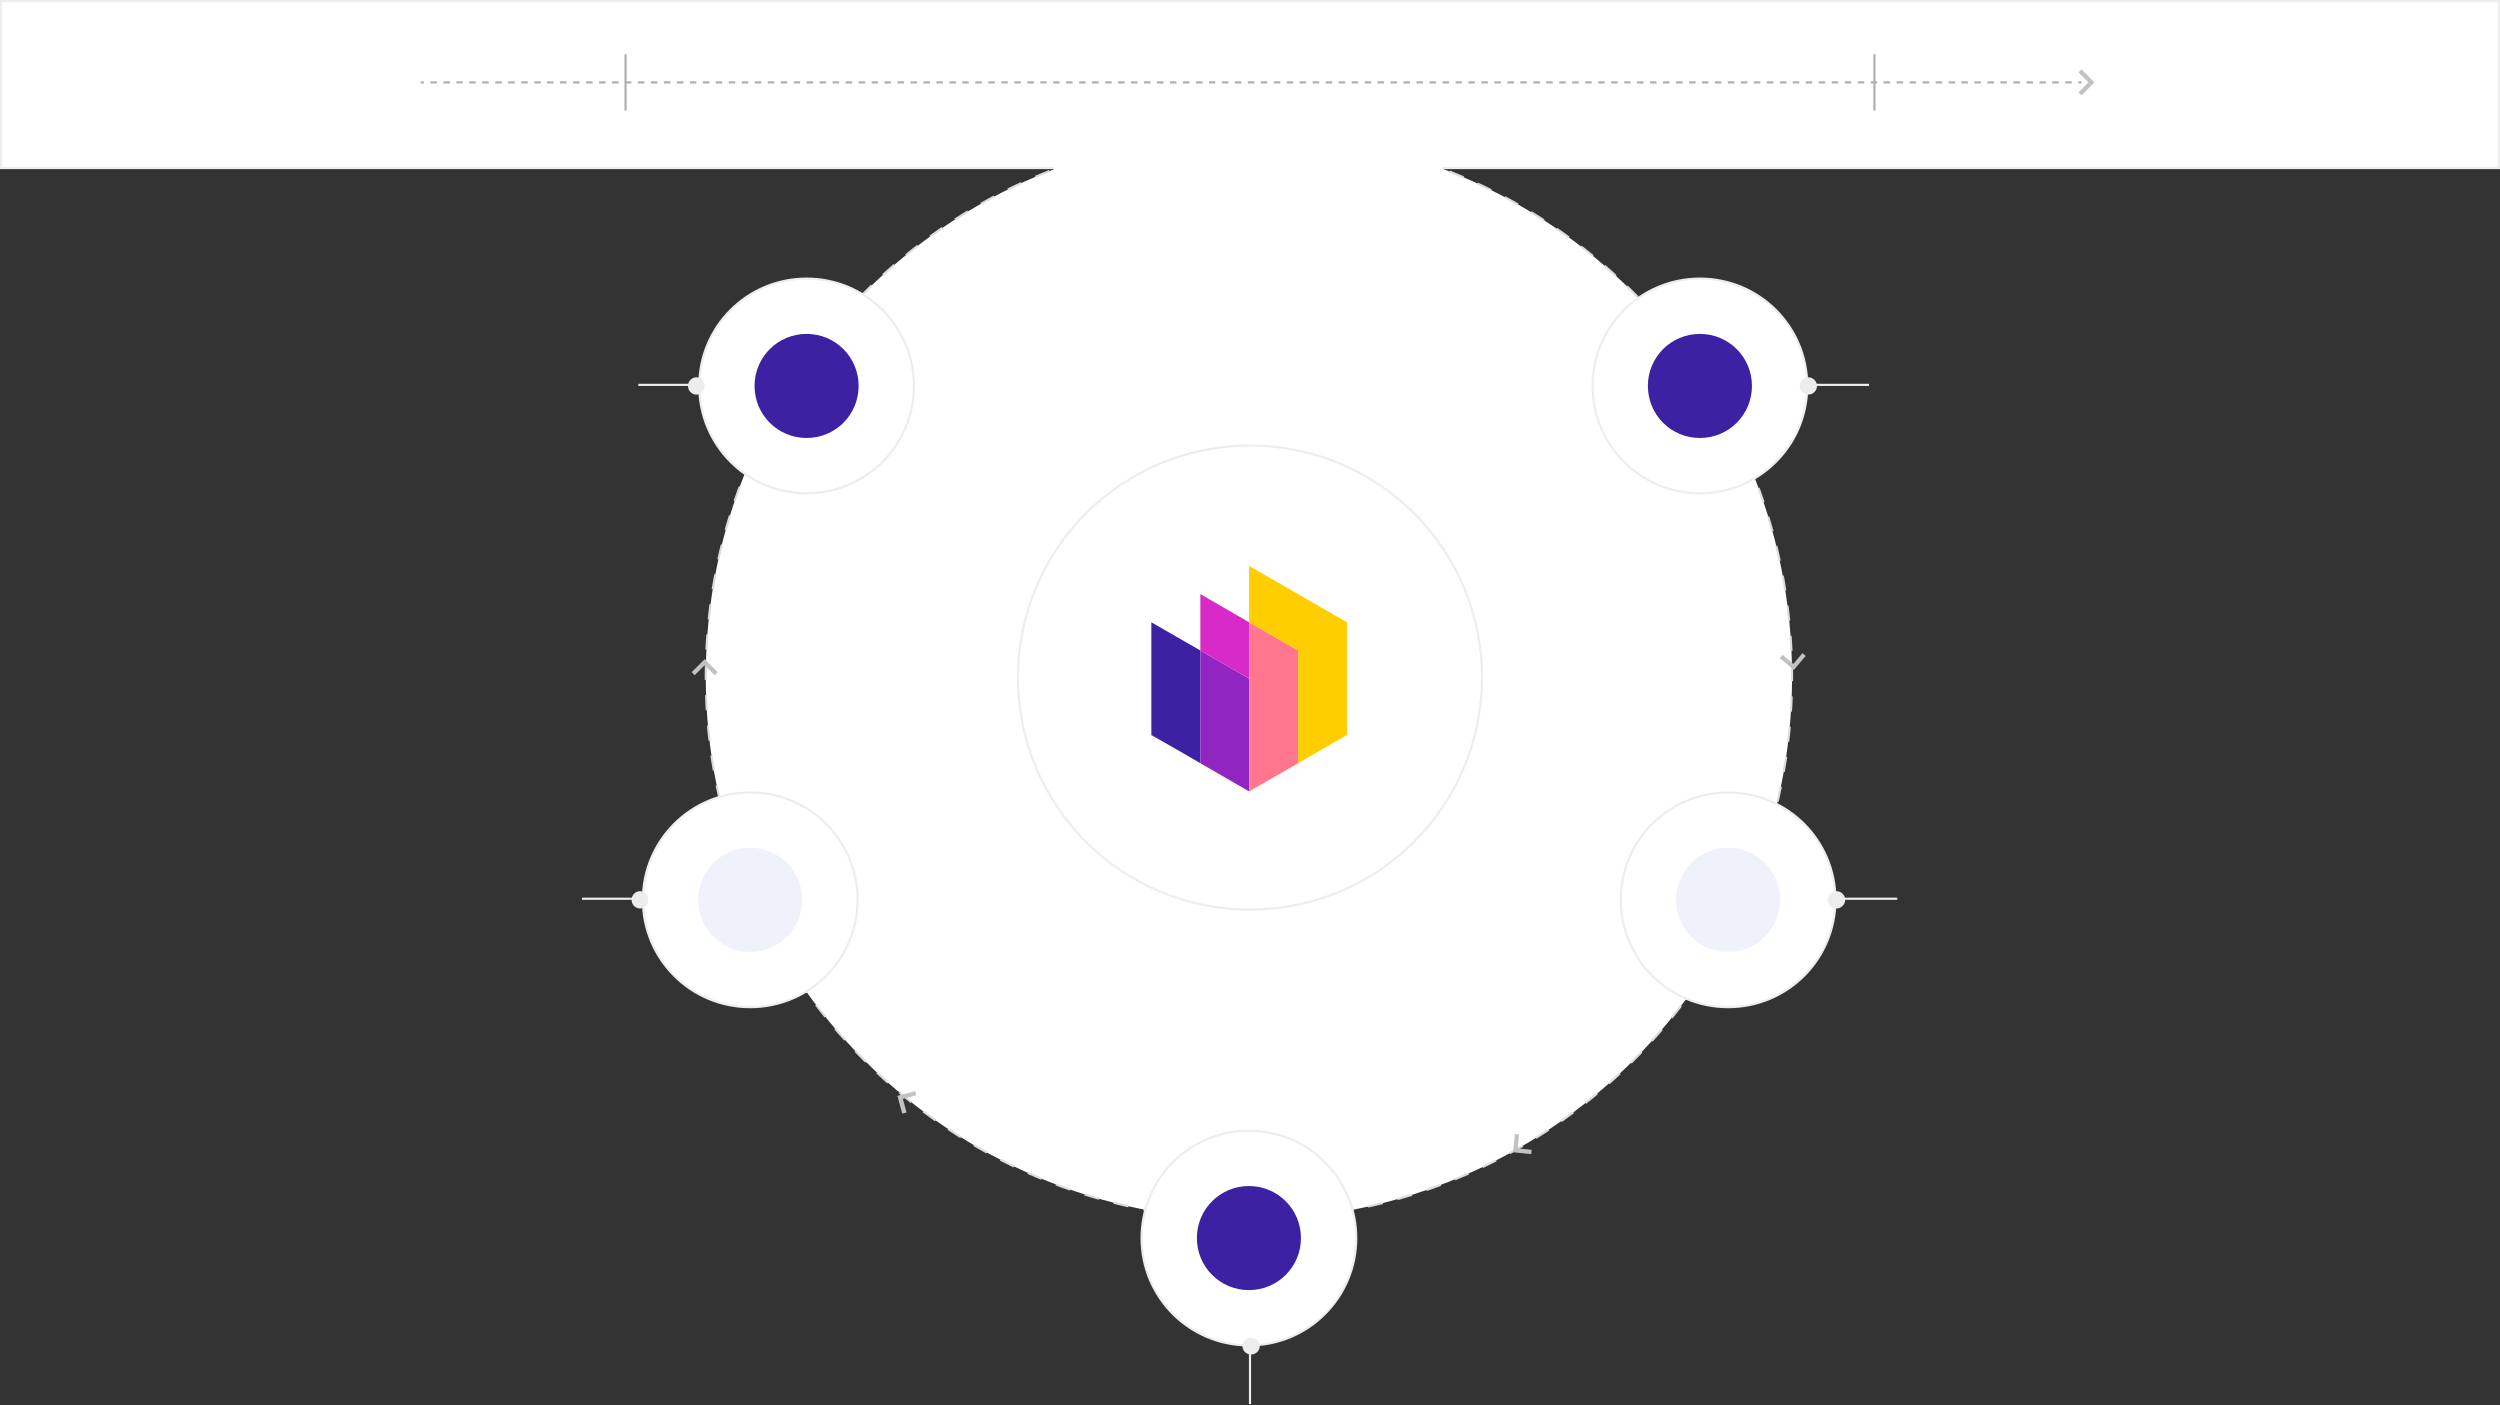 <svg xmlns="http://www.w3.org/2000/svg" width="1153" height="648" viewBox="0 0 1153 648" fill="none"><rect x="0" y="0" width="1153" height="648" fill="#333333" stroke="none"/><g clip-path="url(#clip0_1_3)"><path d="M576 562.5C437.5 562.5 325.5 450.5 325.5 312C325.5 173.5 437.5 61.5 576 61.5C714.5 61.5 826.5 173.5 826.5 312C826.5 450.5 714.5 562.5 576 562.5Z" fill="white" stroke="#DCDCDC" stroke-dasharray="7 7"></path><path d="M576.5 419.5C517.3 419.5 469.5 371.7 469.5 312.5C469.5 253.3 517.3 205.5 576.5 205.5C635.7 205.5 683.5 253.3 683.5 312.5C683.5 371.7 635.7 419.5 576.5 419.5Z" fill="white" stroke="#EDEDED"></path><path d="M553.6 300V352L545.7 347.4L531 339V287L553.6 300Z" fill="#3D21A3"></path><path d="M576.1 313V365L553.6 352V300L576.1 313Z" fill="#9025C1"></path><path d="M576.1 287V313L553.6 300V274L576.1 287Z" fill="#D82AC8"></path><path d="M598.7 300V352L576.1 365V287L598.7 300Z" fill="#FF768D"></path><path d="M621.2 287V339L606.6 347.4L598.7 352V300L576.1 287V261L621.2 287Z" fill="#FFCE00"></path><path d="M0.5 0.5H1152.5V77.5H0.5V0.5Z" fill="white" stroke="#EDEDED"></path><path d="M194 37.5H195.5V38.5H194V37.5ZM198.5 37.5H201.5V38.5H198.5V37.5ZM204.5 37.5H207.5V38.5H204.5V37.5ZM210.5 37.5H213.4V38.5H210.5V37.5ZM216.4 37.5H219.4V38.5H216.4V37.5ZM222.4 37.5H225.4V38.5H222.4V37.5ZM228.4 37.5H231.4V38.5H228.4V37.5ZM234.4 37.5H237.4V38.5H234.4V37.5ZM240.4 37.5H243.4V38.5H240.4V37.5ZM246.4 37.5H249.4V38.5H246.4V37.5ZM252.3 37.5H255.3V38.5H252.3V37.5ZM258.3 37.5H261.3V38.5H258.3V37.5ZM264.3 37.5H267.3V38.5H264.3V37.5ZM270.3 37.5H273.3V38.5H270.3V37.5ZM276.3 37.5H279.3V38.5H276.3V37.5ZM282.3 37.5H285.3V38.5H282.3V37.5ZM288.3 37.5H291.2V38.5H288.3V37.5ZM294.2 37.5H297.2V38.5H294.2V37.5ZM300.2 37.5H303.2V38.5H300.2V37.5ZM306.2 37.5H309.2V38.5H306.2V37.5ZM312.2 37.5H315.2V38.5H312.2V37.5ZM318.2 37.5H321.2V38.5H318.2V37.5ZM324.2 37.5H327.2V38.5H324.2V37.5ZM330.1 37.5H333.1V38.5H330.1V37.5ZM336.1 37.5H339.1V38.5H336.1V37.5ZM342.1 37.5H345.1V38.5H342.1V37.5ZM348.1 37.5H351.1V38.5H348.1V37.5ZM354.1 37.5H357.1V38.5H354.1V37.5ZM360.1 37.5H363.1V38.5H360.1V37.5ZM366.1 37.5H369V38.5H366.1V37.5ZM372 37.5H375V38.5H372V37.5ZM378 37.5H381V38.5H378V37.5ZM384 37.5H387V38.5H384V37.5ZM390 37.5H393V38.5H390V37.5ZM396 37.5H399V38.5H396V37.5ZM402 37.5H404.9V38.5H402V37.5ZM407.9 37.5H410.9V38.5H407.9V37.5ZM413.9 37.5H416.9V38.5H413.9V37.5ZM419.9 37.5H422.9V38.5H419.9V37.5ZM425.9 37.5H428.9V38.5H425.9V37.5ZM431.9 37.5H434.9V38.5H431.9V37.5ZM437.9 37.5H440.9V38.5H437.9V37.5ZM443.8 37.5H446.8V38.5H443.8V37.5ZM449.8 37.5H452.8V38.5H449.8V37.5ZM455.8 37.5H458.8V38.5H455.8V37.5ZM461.8 37.5H464.8V38.5H461.8V37.5ZM467.8 37.5H470.8V38.5H467.8V37.5ZM473.8 37.5H476.8V38.5H473.8V37.5ZM479.8 37.5H482.7V38.5H479.8V37.5ZM485.7 37.5H488.7V38.5H485.7V37.5ZM491.7 37.5H494.7V38.5H491.7V37.5ZM497.7 37.5H500.7V38.5H497.7V37.5ZM503.7 37.5H506.7V38.5H503.7V37.5ZM509.7 37.5H512.7V38.5H509.7V37.5ZM515.7 37.5H518.7V38.5H515.7V37.5ZM521.6 37.5H524.6V38.5H521.6V37.5ZM527.6 37.5H530.6V38.5H527.6V37.5ZM533.6 37.5H536.6V38.5H533.6V37.5ZM539.6 37.5H542.6V38.5H539.6V37.5ZM545.6 37.5H548.6V38.5H545.6V37.5ZM551.6 37.5H554.6V38.5H551.6V37.5ZM557.6 37.5H560.5V38.5H557.6V37.5ZM563.5 37.5H566.5V38.5H563.5V37.5ZM569.5 37.5H572.5V38.5H569.5V37.5ZM575.5 37.5H578.5V38.5H575.5V37.5ZM581.5 37.5H584.5V38.5H581.5V37.5ZM587.5 37.5H590.5V38.5H587.5V37.5ZM593.5 37.5H596.4V38.5H593.5V37.5ZM599.4 37.5H602.4V38.5H599.4V37.5ZM605.4 37.5H608.4V38.5H605.4V37.5ZM611.4 37.5H614.4V38.5H611.4V37.5ZM617.4 37.5H620.4V38.5H617.4V37.5ZM623.4 37.5H626.4V38.5H623.4V37.5ZM629.4 37.5H632.4V38.5H629.4V37.5ZM635.3 37.5H638.3V38.5H635.3V37.5ZM641.3 37.5H644.3V38.5H641.3V37.5ZM647.3 37.5H650.3V38.5H647.3V37.5ZM653.3 37.5H656.3V38.5H653.3V37.5ZM659.3 37.5H662.3V38.5H659.3V37.5ZM665.3 37.5H668.3V38.5H665.3V37.5ZM671.3 37.5H674.2V38.5H671.3V37.5ZM677.2 37.5H680.2V38.5H677.2V37.5ZM683.2 37.5H686.2V38.5H683.2V37.5ZM689.2 37.5H692.2V38.5H689.2V37.5ZM695.2 37.5H698.2V38.5H695.2V37.5ZM701.2 37.5H704.2V38.5H701.2V37.5ZM707.2 37.5H710.2V38.5H707.2V37.5ZM713.1 37.5H716.1V38.5H713.1V37.5ZM719.1 37.5H722.1V38.5H719.1V37.5ZM725.1 37.5H728.1V38.5H725.1V37.5ZM731.1 37.5H734.1V38.5H731.1V37.5ZM737.1 37.5H740.1V38.5H737.1V37.5ZM743.1 37.5H746.1V38.5H743.1V37.5ZM749.1 37.5H752V38.5H749.1V37.5ZM755 37.5H758V38.5H755V37.5ZM761 37.5H764V38.5H761V37.5ZM767 37.5H770V38.5H767V37.5ZM773 37.5H776V38.5H773V37.5ZM779 37.5H782V38.5H779V37.5ZM785 37.5H787.9V38.5H785V37.5ZM790.9 37.5H793.9V38.5H790.9V37.5ZM796.9 37.5H799.9V38.5H796.9V37.5ZM802.9 37.5H805.9V38.5H802.9V37.5ZM808.9 37.5H811.9V38.5H808.9V37.5ZM814.9 37.5H817.9V38.5H814.9V37.5ZM820.9 37.5H823.9V38.5H820.9V37.5ZM826.8 37.5H829.8V38.5H826.8V37.5ZM832.8 37.5H835.8V38.5H832.8V37.5ZM838.8 37.5H841.8V38.5H838.8V37.5ZM844.8 37.5H847.8V38.5H844.8V37.5ZM850.8 37.5H853.8V38.5H850.8V37.5ZM856.8 37.5H859.8V38.5H856.8V37.5ZM862.8 37.5H865.7V38.5H862.8V37.5ZM868.7 37.5H871.7V38.5H868.7V37.5ZM874.7 37.5H877.7V38.5H874.7V37.5ZM880.7 37.5H883.7V38.5H880.7V37.5ZM886.7 37.5H889.7V38.5H886.7V37.5ZM892.7 37.5H895.7V38.5H892.7V37.5ZM898.7 37.5H901.7V38.5H898.7V37.5ZM904.6 37.5H907.6V38.5H904.6V37.5ZM910.6 37.5H913.6V38.5H910.6V37.5ZM916.6 37.5H919.6V38.5H916.6V37.5ZM922.6 37.5H925.6V38.5H922.6V37.5ZM928.6 37.5H931.6V38.5H928.6V37.5ZM934.6 37.5H937.6V38.5H934.6V37.5ZM940.6 37.5H943.5V38.5H940.6V37.5ZM946.5 37.5H949.5V38.5H946.5V37.5ZM952.5 37.5H955.5V38.5H952.5V37.5ZM958.5 37.5H960V38.5H958.5V37.5Z" fill="#AEAEAE"></path><path d="M288.5 25V51" stroke="#AEAEAE"></path><path d="M864.5 25V51" stroke="#AEAEAE"></path><path d="M822.1 302L827.1 306.2L831.3 301.2L832.8 302.5L827.3 309L820.8 303.5L822.1 302Z" fill="#C2C2C2"></path><mask id="mask0_1_3" style="mask-type:luminance" maskUnits="userSpaceOnUse" x="950" y="26" width="24" height="24"><path d="M950 50V26H974V50H950Z" fill="white"></path></mask><g mask="url(#mask0_1_3)"><path d="M958.6 42.6L963.2 38L958.6 33.4L960 32L966 38L960 44L958.6 42.6Z" fill="#C2C2C2"></path></g><path d="M706.2 532.3L697.8 531.4L698.7 523L700.6 523.2L700 529.6L706.4 530.3L706.2 532.3Z" fill="#C2C2C2"></path><path d="M416.1 513.6L413.9 505.4L422.1 503.2L422.6 505.1L416.4 506.8L418.1 513.1L416.1 513.6Z" fill="#C2C2C2"></path><mask id="mask1_1_3" style="mask-type:luminance" maskUnits="userSpaceOnUse" x="313" y="296" width="24" height="24"><path d="M313 296H337V320H313V296Z" fill="white"></path></mask><g mask="url(#mask1_1_3)"><path d="M319 310L325 304L331 310L329.6 311.4L325 306.8L320.4 311.4L319 310Z" fill="#C2C2C2"></path></g><path d="M784 227.5C756.6 227.5 734.5 205.4 734.5 178C734.5 150.6 756.6 128.5 784 128.5C811.4 128.5 833.5 150.6 833.5 178C833.5 205.4 811.4 227.5 784 227.5Z" fill="white" stroke="#EDEDED"></path><path d="M834 181.5C832.1 181.5 830.5 179.9 830.5 178C830.5 176.1 832.1 174.5 834 174.5C835.9 174.5 837.5 176.1 837.5 178C837.5 179.9 835.9 181.5 834 181.5Z" fill="#EDEDED" stroke="#EDEDED"></path><path d="M837 177.5H862" stroke="#EDEDED"></path><path d="M784 202C770.7 202 760 191.3 760 178C760 164.7 770.7 154 784 154C797.3 154 808 164.7 808 178C808 191.3 797.3 202 784 202Z" fill="#3D21A3"></path><path d="M797 464.5C769.6 464.5 747.5 442.4 747.5 415C747.5 387.6 769.6 365.5 797 365.5C824.4 365.5 846.5 387.6 846.5 415C846.5 442.4 824.4 464.5 797 464.5Z" fill="white" stroke="#EDEDED"></path><path d="M847 418.5C845.1 418.5 843.5 416.9 843.5 415C843.5 413.1 845.1 411.5 847 411.5C848.9 411.5 850.5 413.1 850.5 415C850.5 416.9 848.9 418.5 847 418.5Z" fill="#EDEDED" stroke="#EDEDED"></path><path d="M850 414.5H875" stroke="#EDEDED"></path><path d="M797 439C783.7 439 773 428.3 773 415C773 401.7 783.7 391 797 391C810.3 391 821 401.7 821 415C821 428.3 810.3 439 797 439Z" fill="#EFF1FB"></path><path d="M576 620.5C548.6 620.5 526.5 598.4 526.5 571C526.5 543.6 548.6 521.5 576 521.5C603.4 521.5 625.5 543.6 625.5 571C625.5 598.4 603.4 620.5 576 620.5Z" fill="white" stroke="#EDEDED"></path><path d="M573.5 620.8C573.5 619 575 617.5 577 617.5C579 617.5 580.5 619 580.5 620.8C580.5 622.6 579 624.2 577 624.2C575 624.2 573.5 622.6 573.5 620.8Z" fill="#EDEDED" stroke="#EDEDED"></path><path d="M576.5 623.7V647.6" stroke="#EDEDED"></path><path d="M576 595C562.7 595 552 584.3 552 571C552 557.7 562.7 547 576 547C589.3 547 600 557.7 600 571C600 584.3 589.3 595 576 595Z" fill="#3D21A3"></path><path d="M372 227.5C344.6 227.5 322.5 205.4 322.5 178C322.5 150.6 344.6 128.5 372 128.5C399.4 128.5 421.5 150.6 421.5 178C421.5 205.4 399.4 227.5 372 227.5Z" fill="white" stroke="#EDEDED"></path><path d="M321.2 174.5C323 174.5 324.5 176 324.5 178C324.5 180 323 181.5 321.2 181.5C319.4 181.5 317.8 180 317.8 178C317.8 176 319.4 174.5 321.2 174.5Z" fill="#EDEDED" stroke="#EDEDED"></path><path d="M318.3 177.5H294.4" stroke="#EDEDED"></path><path d="M372 202C358.7 202 348 191.3 348 178C348 164.7 358.7 154 372 154C385.3 154 396 164.7 396 178C396 191.3 385.3 202 372 202Z" fill="#3D21A3"></path><path d="M346 464.5C318.6 464.5 296.5 442.4 296.5 415C296.5 387.6 318.6 365.5 346 365.5C373.4 365.5 395.5 387.6 395.5 415C395.5 442.4 373.4 464.5 346 464.5Z" fill="white" stroke="#EDEDED"></path><path d="M295.2 411.5C297 411.5 298.5 413 298.5 415C298.5 417 297 418.5 295.2 418.5C293.4 418.5 291.8 417 291.8 415C291.8 413 293.4 411.5 295.2 411.5Z" fill="#EDEDED" stroke="#EDEDED"></path><path d="M292.3 414.5H268.4" stroke="#EDEDED"></path><path d="M346 439C332.7 439 322 428.3 322 415C322 401.7 332.7 391 346 391C359.3 391 370 401.7 370 415C370 428.3 359.3 439 346 439Z" fill="#EFF1FB"></path><path d="M486 70H665V85H486V70Z" fill="white"></path></g><defs><clipPath id="clip0_1_3"><rect width="1153" height="648" fill="white"></rect></clipPath></defs></svg>